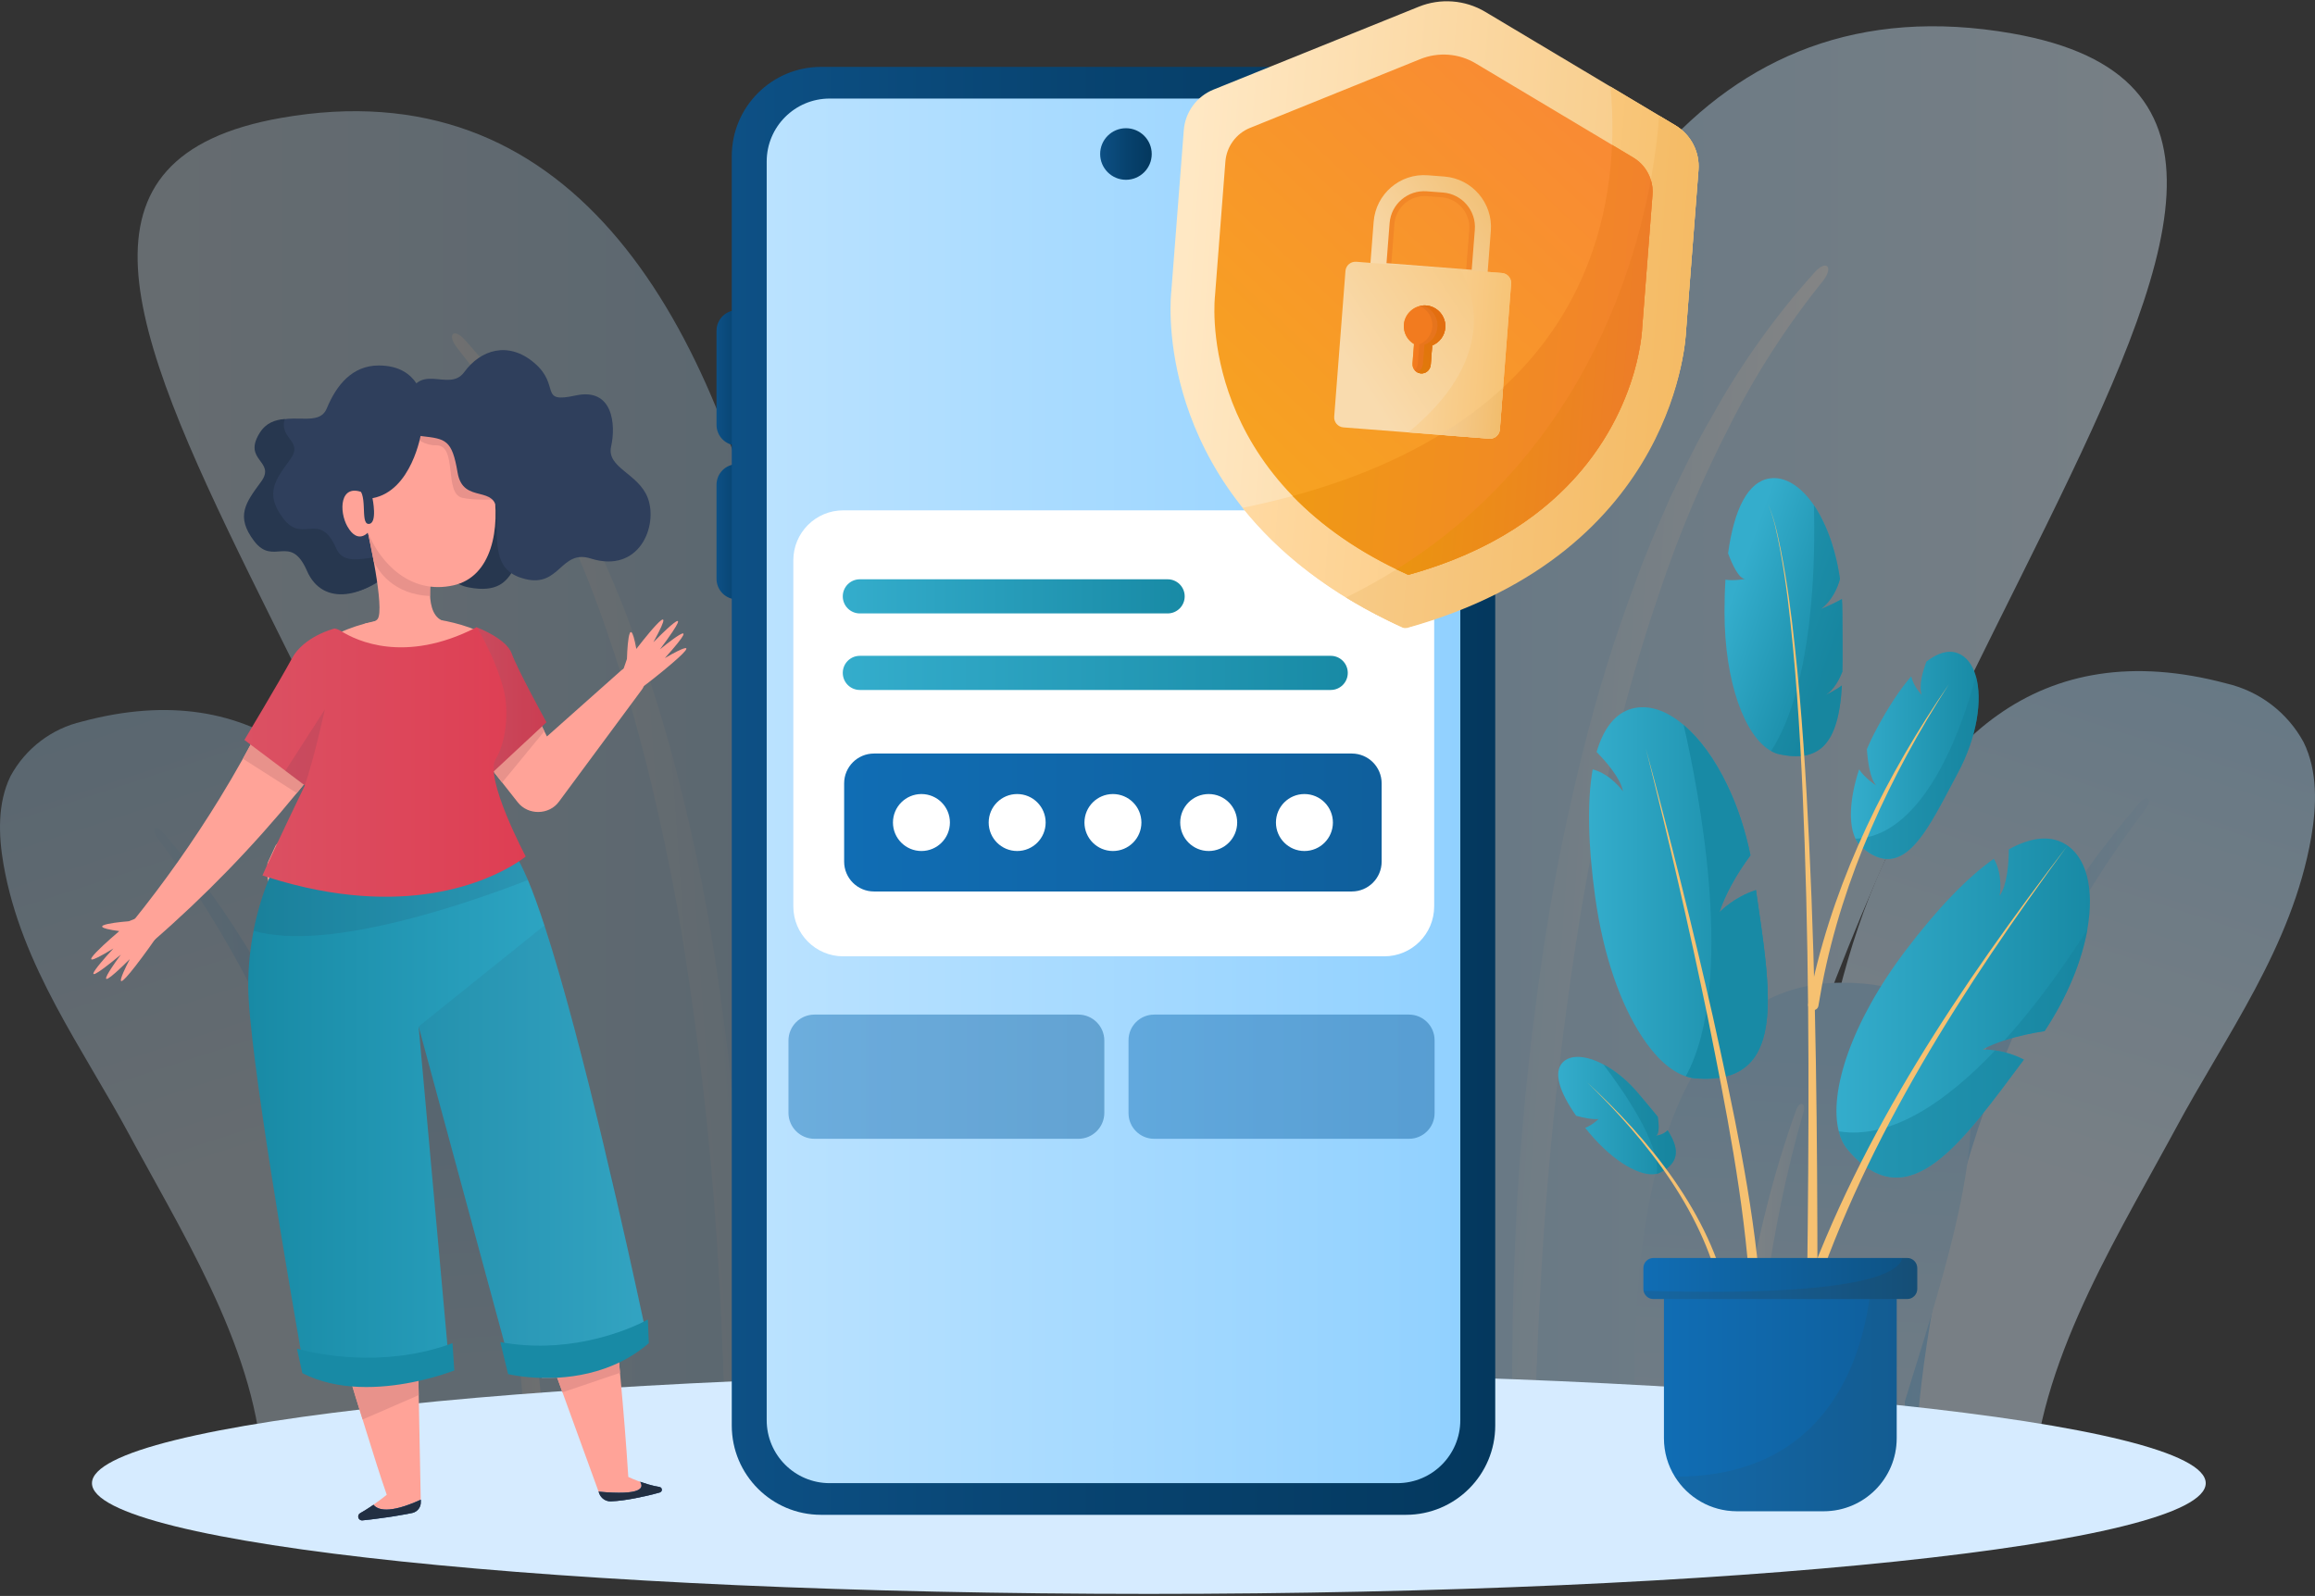 <svg width="480" height="331" viewBox="0 0 480 331" fill="none" xmlns="http://www.w3.org/2000/svg">
<rect x="0" y="0" width="480" height="331" fill="#333333" stroke="none"/>
<g opacity="0.3">
<path d="M97.844 308.028L54.474 307.8C54.584 283.005 39.391 258.494 28.035 237.602C27.674 236.941 27.312 236.257 26.95 235.596C17.167 217.386 4.428 200.45 0.732 179.298C-0.338 173.146 -0.526 166.492 2.194 160.946C5.301 155.227 10.695 151.113 17.034 149.642C89.366 130.268 104.001 233.205 97.844 308.028Z" fill="url(#paint0_linear_4514_12704)"/>
<path d="M79.206 307.933H77.35C77.185 297.44 76.304 286.978 74.716 276.618C72.852 264.15 70.037 251.847 66.293 239.812C58.972 215.923 47.522 193.496 32.463 173.555C31.236 171.872 32.329 170.983 33.627 172.478C50.267 191.679 62.676 214.168 70.045 238.491C73.835 250.77 76.485 263.379 77.956 276.146C79.222 286.695 79.639 297.322 79.206 307.941V307.933Z" fill="url(#paint1_linear_4514_12704)"/>
<path d="M163.57 308.177L207.71 308.405C207.986 248.064 272.265 189.138 224.036 182.491C206.877 180.116 194.578 189.437 185.778 203.974C163.885 240.048 163.57 308.177 163.57 308.177Z" fill="url(#paint2_linear_4514_12704)"/>
<path d="M114.429 308.122L168.603 308.405C177.82 221.547 176.404 3.662 58.288 24.452C-32.328 40.389 112.754 166.657 114.429 308.122Z" fill="url(#paint3_linear_4514_12704)"/>
<path d="M94.769 72.137C101.807 80.868 107.886 90.339 112.903 100.369C118.062 110.43 122.457 120.86 126.051 131.582C129.755 142.343 132.909 153.285 135.48 164.376C138.083 175.475 140.301 186.676 142.054 198.004C145.593 220.658 147.968 243.478 149.171 266.376C149.926 280.189 150.398 294.002 150.453 307.815L154.141 307.831C154.684 293.947 154.723 280.032 154.33 266.117C153.693 242.92 151.57 219.793 147.96 196.871C146.159 185.418 143.792 174.035 140.977 162.81C138.209 151.562 134.765 140.494 130.683 129.655C128.733 124.219 126.389 118.933 124.077 113.647C121.545 108.463 119.107 103.256 116.19 98.331C110.677 88.341 104.048 79.012 96.42 70.525C94.116 67.889 92.59 69.345 94.776 72.137H94.769Z" fill="url(#paint4_linear_4514_12704)"/>
<path d="M84.766 308.209L129.732 308.445C129.732 308.445 142.047 207.466 91.159 207.27C44.84 207.065 75.486 269.664 84.773 308.209H84.766Z" fill="url(#paint5_linear_4514_12704)"/>
<path d="M98.512 232.261C105.094 255.025 107.823 278.844 109.293 302.553C109.38 304.472 109.466 306.423 109.553 308.334L113.461 308.358C113.406 306.305 113.32 304.291 113.202 302.27C111.668 278.286 108.027 254.231 99.872 231.694C99.188 229.94 97.953 230.475 98.512 232.261Z" fill="url(#paint6_linear_4514_12704)"/>
<path d="M180.454 308.264L183.277 308.28C184.354 299.131 185.699 289.983 187.359 280.937C189.796 268.319 193.036 255.875 197.055 243.667C198.132 240.638 199.351 237.689 200.476 234.707C201.057 233.221 201.577 231.702 202.229 230.239L204.274 225.929L206.295 221.594C206.94 220.139 207.671 218.723 208.489 217.362L213.278 209.134C214.277 207.443 213.482 206.743 212.366 208.458L207.168 216.505C206.287 217.85 205.501 219.258 204.809 220.713L202.567 225L200.35 229.311C199.642 230.751 199.084 232.261 198.423 233.748C197.204 236.752 195.891 239.702 194.743 242.731C190.347 254.978 186.895 267.549 184.417 280.331C182.711 289.582 181.39 298.895 180.454 308.272V308.264Z" fill="url(#paint7_linear_4514_12704)"/>
</g>
<g opacity="0.4">
<path d="M374.638 312.299L421.342 312.055C421.224 285.357 437.581 258.966 449.81 236.469C450.203 235.753 450.588 235.022 450.981 234.314C461.511 214.695 475.226 196.462 479.213 173.681C480.361 167.058 480.573 159.892 477.632 153.921C474.29 147.77 468.479 143.341 461.653 141.752C383.768 120.891 368.009 231.734 374.638 312.299Z" fill="url(#paint8_linear_4514_12704)"/>
<path d="M394.715 312.197H396.712C396.885 300.901 397.837 289.637 399.551 278.474C401.556 265.047 404.592 251.8 408.626 238.837C416.506 213.114 428.836 188.965 445.052 167.498C446.381 165.689 445.193 164.73 443.801 166.334C425.88 187.007 412.519 211.227 404.592 237.413C400.511 250.636 397.664 264.205 396.075 277.955C394.715 289.314 394.259 300.759 394.723 312.189L394.715 312.197Z" fill="url(#paint9_linear_4514_12704)"/>
<path d="M303.879 312.456L256.349 312.7C256.05 247.733 186.832 184.277 238.773 177.119C257.253 174.554 270.496 184.6 279.964 200.253C303.54 239.096 303.879 312.456 303.879 312.456Z" fill="url(#paint10_linear_4514_12704)"/>
<path d="M356.787 312.401L298.452 312.7C288.52 219.171 290.046 -15.437 417.229 6.942C514.805 24.106 358.58 160.065 356.779 312.393L356.787 312.401Z" fill="url(#paint11_linear_4514_12704)"/>
<path d="M377.957 58.293C370.384 67.701 363.834 77.887 358.431 88.695C352.871 99.527 348.145 110.76 344.276 122.308C340.281 133.895 336.9 145.678 334.124 157.619C331.324 169.568 328.933 181.627 327.046 193.827C323.24 218.22 320.684 242.794 319.379 267.454C318.561 282.329 318.058 297.204 317.995 312.079L314.023 312.103C313.434 297.149 313.394 282.172 313.819 267.179C314.503 242.204 316.791 217.3 320.676 192.616C322.619 180.281 325.159 168.026 328.194 155.936C331.182 143.83 334.879 131.904 339.274 120.239C341.374 114.386 343.898 108.691 346.391 103.004C349.12 97.427 351.739 91.818 354.884 86.509C360.814 75.748 367.962 65.703 376.172 56.57C378.649 53.73 380.293 55.304 377.949 58.309L377.957 58.293Z" fill="url(#paint12_linear_4514_12704)"/>
<path d="M388.723 312.496L340.305 312.747C340.305 312.747 327.046 204.021 381.842 203.809C431.715 203.589 398.718 270.994 388.723 312.496Z" fill="url(#paint13_linear_4514_12704)"/>
<path d="M373.923 230.711C366.837 255.222 363.896 280.874 362.316 306.407C362.221 308.468 362.127 310.569 362.04 312.637L357.833 312.661C357.888 310.451 357.983 308.28 358.108 306.109C359.76 280.284 363.676 254.381 372.46 230.113C373.199 228.226 374.528 228.8 373.923 230.719V230.711Z" fill="url(#paint14_linear_4514_12704)"/>
<path d="M285.697 312.551L282.662 312.566C281.498 302.71 280.051 292.862 278.266 283.123C275.647 269.538 272.155 256.134 267.822 242.99C266.666 239.726 265.353 236.548 264.142 233.346C263.513 231.741 262.962 230.113 262.247 228.54L260.045 223.899L257.867 219.226C257.175 217.661 256.388 216.135 255.507 214.672L250.349 205.807C249.271 203.982 250.129 203.234 251.332 205.083L256.931 213.751C257.882 215.199 258.732 216.717 259.471 218.282L261.885 222.892L264.268 227.533C265.031 229.083 265.636 230.711 266.344 232.316C267.657 235.549 269.073 238.727 270.307 241.991C275.041 255.183 278.761 268.72 281.427 282.478C283.267 292.437 284.691 302.466 285.697 312.558V312.551Z" fill="url(#paint15_linear_4514_12704)"/>
</g>
<path d="M238.207 330.572C359.233 330.572 457.343 320.292 457.343 307.611C457.343 294.93 359.233 284.65 238.207 284.65C117.181 284.65 19.07 294.93 19.07 307.611C19.07 320.292 117.181 330.572 238.207 330.572Z" fill="#D6EBFF"/>
<path d="M382.03 139.22C381.401 140.879 380.316 142.964 378.601 144.105C378.766 144.034 380.544 143.176 381.904 142.162C381.865 142.917 381.81 143.648 381.739 144.356C381.668 145.159 381.558 145.945 381.448 146.685C381.409 146.905 381.377 147.133 381.33 147.353C381.236 147.896 381.118 148.431 380.992 148.934C380.929 149.21 380.858 149.469 380.78 149.721C380.709 150.004 380.622 150.272 380.528 150.539C380.457 150.767 380.371 150.988 380.284 151.2C380.103 151.672 379.907 152.112 379.687 152.529C379.584 152.718 379.49 152.899 379.38 153.072L379.317 153.166C379.199 153.355 379.089 153.536 378.963 153.701C378.837 153.867 378.711 154.04 378.586 154.189C378.562 154.213 378.546 154.244 378.515 154.276C378.42 154.378 378.326 154.496 378.232 154.598C377.776 155.07 377.272 155.463 376.714 155.786C376.596 155.857 376.486 155.935 376.36 155.983C376.234 156.053 376.101 156.116 375.951 156.179C375.762 156.266 375.558 156.344 375.346 156.407C375.165 156.47 374.992 156.525 374.803 156.573C374.717 156.58 374.646 156.604 374.575 156.628C374.386 156.667 374.19 156.714 373.993 156.73C373.962 156.738 373.938 156.738 373.922 156.738C373.726 156.777 373.521 156.801 373.317 156.808C372.051 156.911 370.604 156.801 368.937 156.431C368.355 156.305 367.773 156.077 367.222 155.762C361.851 152.773 357.565 141.65 357.565 126.87C357.565 124.526 357.628 122.315 357.762 120.231C359.602 120.514 361.859 120.066 361.859 120.066C360.514 120.066 359.122 116.958 358.305 114.756C359.571 105.482 362.48 99.834 366.986 99.212C370.203 98.772 373.45 100.904 376.101 104.782C376.266 105.033 376.439 105.285 376.604 105.545C376.738 105.773 376.887 106.017 377.021 106.253C377.17 106.496 377.304 106.732 377.437 106.984C377.618 107.307 377.791 107.653 377.949 107.999C378.137 108.369 378.318 108.738 378.483 109.132C378.664 109.541 378.837 109.95 379.002 110.374C379.152 110.744 379.285 111.114 379.427 111.491C379.655 112.136 379.875 112.797 380.072 113.489C380.3 114.26 380.52 115.055 380.709 115.873C380.717 115.904 380.732 115.936 380.732 115.967C380.85 116.439 380.953 116.919 381.047 117.399C381.149 117.91 381.244 118.422 381.33 118.933C381.401 119.318 381.456 119.696 381.511 120.089C380.961 122.056 379.82 124.604 377.548 126.319C377.776 126.225 380.001 125.312 381.912 124.243C381.943 124.659 381.967 125.092 381.975 125.517C381.999 126.083 382.006 126.657 382.006 127.232C382.006 131.338 382.101 135.436 382.006 139.212L382.03 139.22Z" fill="url(#paint16_linear_4514_12704)"/>
<path d="M405.897 160.396C399.834 171.683 394.871 183.341 386.024 175.719C385.49 175.263 385.049 174.665 384.719 173.941C383.264 170.92 383.469 165.713 385.474 159.57C386.646 161.355 388.848 162.803 389.036 162.913C387.762 161.615 387.267 157.981 387.086 155.369C387.078 155.361 387.086 155.361 387.086 155.361C387.684 153.961 388.368 152.529 389.154 151.074C391.561 146.59 393.959 142.94 396.279 140.274C396.759 142.413 398.449 144.113 398.449 144.113C397.805 142.17 398.678 139.188 399.432 137.214C401.784 135.381 403.978 134.744 405.912 135.468C407.721 136.144 408.995 137.851 409.687 140.227C411.079 145.096 409.978 152.82 405.904 160.396H405.897Z" fill="url(#paint17_linear_4514_12704)"/>
<path d="M344.283 243.163C344.039 243.289 343.795 243.383 343.512 243.446C340.327 244.186 334.665 241.102 329.53 234.959C329.239 234.613 328.956 234.259 328.681 233.92C330.167 233.346 331.449 232.088 331.449 232.088C330.049 232.213 328.075 231.765 326.801 231.411C323.278 226.385 322.107 222.436 323.947 220.414C325.559 218.636 328.862 218.857 332.44 220.752C334.862 222.019 337.41 224.056 339.659 226.739C341.059 228.414 342.482 230.05 343.725 231.623C343.968 233.236 344.094 235.21 343.331 235.533C343.331 235.533 344.731 235.478 345.769 234.424C348.026 237.948 348.498 240.984 344.283 243.163Z" fill="url(#paint18_linear_4514_12704)"/>
<path d="M432.808 192.733C431.683 199.191 428.719 206.617 423.937 213.854H423.929C421.57 214.224 418.582 214.806 415.602 215.773C414.052 216.284 412.519 216.898 411.064 217.653C411.064 217.653 412.086 217.614 413.675 217.85C415.263 218.078 417.418 218.605 419.651 219.753C406.928 236.744 395.714 253.271 383.163 238.483C382.282 237.444 381.645 236.154 381.26 234.628C379.168 226.518 383.831 212.013 395.116 197.13C401.659 188.493 407.871 182.004 413.4 178.11C415.397 181.437 414.619 185.779 414.619 185.779C416.176 183.53 416.498 179.046 416.522 176.143C420.996 173.697 424.889 173.194 427.995 174.94C432.674 177.575 434.286 184.34 432.8 192.725L432.808 192.733Z" fill="url(#paint19_linear_4514_12704)"/>
<path d="M351.51 223.647C350.85 223.592 350.197 223.45 349.529 223.222C346.407 222.184 343.245 219.305 340.406 214.931C336.042 208.284 332.424 198.208 330.742 185.96C329.255 175.223 329.067 166.224 330.23 159.569C333.982 160.513 336.514 164.124 336.514 164.124C336.034 161.441 333.085 158.043 331.048 155.959C332.48 151.066 334.886 147.951 338.307 146.991C341.743 146.032 345.518 147.314 349.088 150.35C352.415 153.158 355.576 157.477 358.147 162.873C360.184 167.113 361.843 172.021 362.944 177.394H362.937C361.663 179.132 360.168 181.335 358.863 183.789C357.951 185.504 357.125 187.329 356.52 189.193C356.52 189.193 357.282 188.367 358.682 187.36C359.964 186.432 361.804 185.347 364.085 184.599C367.104 205.618 370.856 225.228 351.518 223.647H351.51Z" fill="url(#paint20_linear_4514_12704)"/>
<path opacity="0.56" d="M382.03 139.22C381.401 140.879 380.316 142.964 378.602 144.104C378.767 144.034 380.544 143.176 381.905 142.161C381.865 142.917 381.81 143.648 381.739 144.356C381.669 145.158 381.559 145.945 381.449 146.685C381.409 146.905 381.378 147.133 381.331 147.353C381.236 147.896 381.118 148.431 380.992 148.934C380.93 149.21 380.859 149.469 380.78 149.721C380.709 150.004 380.623 150.272 380.528 150.539C380.458 150.767 380.371 150.987 380.285 151.2C380.104 151.672 379.907 152.112 379.687 152.529C379.585 152.718 379.49 152.899 379.38 153.072L379.317 153.166C379.199 153.355 379.089 153.536 378.964 153.701C378.838 153.866 378.712 154.039 378.586 154.189C378.562 154.212 378.547 154.244 378.515 154.275C378.421 154.378 378.327 154.496 378.232 154.598C377.776 155.07 377.273 155.463 376.714 155.786C376.596 155.857 376.486 155.935 376.361 155.982C376.235 156.053 376.101 156.116 375.952 156.179C375.763 156.266 375.558 156.344 375.346 156.407C375.165 156.47 374.992 156.525 374.803 156.572C374.717 156.58 374.646 156.604 374.575 156.627C374.387 156.667 374.19 156.714 373.993 156.73C373.962 156.738 373.938 156.738 373.923 156.738C373.726 156.777 373.522 156.8 373.317 156.808C372.051 156.911 370.604 156.8 368.937 156.431C368.355 156.305 367.773 156.077 367.223 155.762C376.4 141.666 376.376 113.977 376.101 104.789C376.266 105.041 376.439 105.293 376.604 105.552C376.738 105.78 376.887 106.024 377.021 106.26C377.171 106.504 377.304 106.74 377.438 106.992C377.619 107.314 377.792 107.66 377.949 108.007C378.138 108.376 378.319 108.746 378.484 109.139C378.665 109.548 378.838 109.957 379.003 110.382C379.152 110.752 379.286 111.122 379.427 111.499C379.656 112.144 379.876 112.805 380.072 113.497C380.3 114.268 380.521 115.063 380.709 115.881C380.717 115.912 380.733 115.944 380.733 115.975C380.851 116.447 380.953 116.927 381.047 117.407C381.15 117.918 381.244 118.429 381.331 118.941C381.401 119.326 381.456 119.704 381.511 120.097C380.961 122.063 379.821 124.612 377.548 126.327C377.776 126.232 380.002 125.32 381.912 124.25C381.944 124.667 381.968 125.1 381.975 125.525C381.999 126.091 382.007 126.665 382.007 127.239C382.007 131.346 382.101 135.444 382.007 139.22H382.03Z" fill="#17829C"/>
<path d="M357.919 223.238C356.142 223.694 354.019 223.852 351.518 223.647C350.858 223.592 350.205 223.45 349.536 223.222C360.098 203.848 352.179 163.738 349.096 150.35C352.422 153.158 355.584 157.477 358.155 162.873C360.192 167.113 361.851 172.021 362.952 177.394H362.944C361.67 179.132 360.176 181.335 358.871 183.789C357.959 185.504 357.133 187.329 356.527 189.193C356.527 189.193 357.29 188.367 358.69 187.36C359.303 186.912 360.05 186.432 360.908 185.968C361.836 185.465 362.905 184.985 364.093 184.599C366.727 202.888 369.904 220.115 357.927 223.238H357.919Z" fill="#188AA5"/>
<path d="M366.499 104.396C367.938 107.456 368.559 110.846 369.259 114.134C370.572 120.773 371.445 127.499 372.161 134.225C373.608 147.455 374.473 161.394 375.11 174.72C376.565 205.099 376.816 235.651 376.84 266.054C376.84 266.644 376.36 267.124 375.77 267.131C375.173 267.131 374.685 266.636 374.693 266.038C375.071 235.667 375.228 205.13 374.174 174.759C373.702 161.434 373.026 147.511 371.76 134.264C371.131 127.53 370.352 120.805 369.125 114.158C368.473 110.854 367.891 107.472 366.499 104.388V104.396Z" fill="#F6C171"/>
<path opacity="0.6" d="M344.283 243.163C344.04 243.289 343.796 243.383 343.513 243.446C344.433 237.342 336.27 225.771 332.448 220.752C334.87 222.019 337.418 224.056 339.667 226.739C341.067 228.414 342.49 230.05 343.733 231.623C343.977 233.236 344.102 235.21 343.34 235.533C343.34 235.533 344.739 235.478 345.777 234.424C348.034 237.948 348.506 240.984 344.291 243.163H344.283Z" fill="#17829C"/>
<path d="M341.271 155.306C346.288 173.752 350.952 192.293 355.175 210.943C359.28 229.657 363.408 248.371 364.997 267.525C365.075 268.901 362.991 269.106 362.858 267.682C361.639 248.685 357.856 229.838 354.121 211.171C350.26 192.458 345.942 173.839 341.271 155.306Z" fill="#F6C171"/>
<path opacity="0.5" d="M405.897 160.395C399.834 171.683 394.872 183.341 386.025 175.719C385.49 175.263 385.05 174.665 384.719 173.941C399.826 173.422 407.603 148.187 409.679 140.227C411.071 145.096 409.97 152.82 405.897 160.395Z" fill="#17829C"/>
<path opacity="0.53" d="M432.808 192.733C431.683 199.191 428.719 206.617 423.937 213.854H423.929C421.57 214.223 418.582 214.805 415.602 215.773C423.418 207.136 429.654 197.752 432.808 192.725V192.733Z" fill="#17829C"/>
<path opacity="0.53" d="M413.675 217.858C415.263 218.086 417.418 218.613 419.651 219.761C406.927 236.752 395.713 253.279 383.163 238.491C382.282 237.452 381.645 236.162 381.26 234.636C392.387 236.469 404.057 227.989 413.675 217.858Z" fill="#17829C"/>
<path d="M328.909 224.324C341.979 236.312 354.64 251.808 358.36 269.539C358.509 270.357 357.274 270.6 357.125 269.751C353.838 252.154 341.57 236.485 328.909 224.316V224.324Z" fill="#F6C171"/>
<path d="M404.088 141.918C391.844 160.875 382.14 181.901 377.823 204.123L377.044 208.56C376.974 209.165 376.399 209.598 375.794 209.488C375.204 209.386 374.811 208.804 374.929 208.214L375.857 203.722C380.858 181.484 391.215 160.608 404.096 141.91L404.088 141.918Z" fill="#F6C171"/>
<path d="M428.592 175.498C407.234 204.587 387.181 235.572 375.7 270.002C375.267 271.308 373.246 270.718 373.663 269.35C385.868 234.959 406.566 204.304 428.592 175.498Z" fill="#F6C171"/>
<path d="M393.267 267.997V298.289C393.267 306.651 386.488 313.432 378.129 313.432H360.144C354.71 313.432 349.937 310.56 347.271 306.25C345.832 303.937 345.006 301.215 345.006 298.289V267.997H393.267Z" fill="url(#paint21_linear_4514_12704)"/>
<path opacity="0.07" d="M393.267 267.996V298.289C393.267 306.65 386.489 313.431 378.129 313.431H360.144C354.71 313.431 349.937 310.56 347.271 306.249C378.562 306.367 386.087 282.147 387.81 267.996H393.267Z" fill="#513003"/>
<path d="M397.529 262.994V267.328C397.529 268.477 396.586 269.42 395.438 269.42H342.836C341.798 269.42 340.956 268.681 340.775 267.698C340.752 267.58 340.744 267.454 340.744 267.328V262.994C340.744 261.837 341.672 260.901 342.836 260.901H395.438C396.586 260.901 397.529 261.83 397.529 262.994Z" fill="url(#paint22_linear_4514_12704)"/>
<path opacity="0.1" d="M397.53 262.994V267.328C397.53 268.477 396.586 269.42 395.438 269.42H342.836C341.798 269.42 340.956 268.681 340.776 267.698C389.099 269.161 394.125 263.112 394.376 260.901H395.43C396.578 260.901 397.522 261.83 397.522 262.994H397.53Z" fill="#513003"/>
<path d="M309.336 64.334H308.801C306.482 64.334 304.602 66.214 304.602 68.534V101.855C304.602 104.175 306.482 106.056 308.801 106.056H309.336C311.655 106.056 313.535 104.175 313.535 101.855V68.534C313.535 66.214 311.655 64.334 309.336 64.334Z" fill="url(#paint23_linear_4514_12704)"/>
<path d="M153.237 64.334H152.828C150.474 64.334 148.565 66.243 148.565 68.597V88.113C148.565 90.468 150.474 92.377 152.828 92.377H153.237C155.591 92.377 157.499 90.468 157.499 88.113V68.597C157.499 66.243 155.591 64.334 153.237 64.334Z" fill="url(#paint24_linear_4514_12704)"/>
<path d="M153.237 96.27H152.828C150.474 96.27 148.565 98.179 148.565 100.533V120.049C148.565 122.404 150.474 124.313 152.828 124.313H153.237C155.591 124.313 157.499 122.404 157.499 120.049V100.533C157.499 98.179 155.591 96.27 153.237 96.27Z" fill="url(#paint25_linear_4514_12704)"/>
<path d="M291.508 13.872H170.246C160.018 13.872 151.727 22.166 151.727 32.397V295.647C151.727 305.878 160.018 314.171 170.246 314.171H291.508C301.736 314.171 310.028 305.878 310.028 295.647V32.397C310.028 22.166 301.736 13.872 291.508 13.872Z" fill="url(#paint26_linear_4514_12704)"/>
<path d="M289.723 20.44H172.031C164.817 20.44 158.969 26.29 158.969 33.506V294.537C158.969 301.753 164.817 307.603 172.031 307.603H289.723C296.937 307.603 302.785 301.753 302.785 294.537V33.506C302.785 26.29 296.937 20.44 289.723 20.44Z" fill="url(#paint27_linear_4514_12704)"/>
<path d="M87.722 83.273C87.722 83.273 87.155 75.8 78.528 75.8C73.071 75.8 69.768 79.82 67.755 84.705C65.828 89.385 58.13 83.989 54.544 89.731C50.95 95.482 57.988 95.482 54.834 99.792C51.673 104.103 49.511 106.872 53.395 112.009C57.414 117.326 60.866 110.286 64.311 118.183C67.755 126.089 77.522 123.643 84.277 115.454C91.024 107.265 87.722 83.273 87.722 83.273Z" fill="#2F3F5C"/>
<path d="M69.721 113.755C66.253 105.81 62.785 112.889 58.743 107.54C54.834 102.38 57.013 99.596 60.19 95.261C63.005 91.423 57.775 90.982 59.057 86.907C57.083 87.057 55.172 87.655 53.836 89.802C50.226 95.584 57.304 95.584 54.127 99.918C50.95 104.252 48.779 107.037 52.68 112.197C56.722 117.546 60.19 110.467 63.658 118.411C66.913 125.884 75.792 124.154 82.484 117.074C80.785 112.653 72.056 119.104 69.721 113.755Z" fill="#27374F"/>
<path d="M113.083 111.67C105.053 112.732 108.993 124.099 97.174 121.825C85.354 119.552 103.685 99.548 103.685 99.548C103.685 99.548 121.104 110.608 113.075 111.67H113.083Z" fill="#27374F"/>
<path d="M86.362 132.201C89.641 131.642 91.858 129.92 92.857 129.031C92.708 129.007 92.566 128.983 92.425 128.952C87.431 127.921 89.641 118.333 89.641 118.333L76.241 110.23C76.241 110.23 79.882 126.364 78.285 128.401C77.861 128.944 76.893 129.156 75.667 129.29C76.39 129.864 80.676 133.176 86.369 132.209L86.362 132.201Z" fill="#FFA398"/>
<path d="M76.24 110.23C76.657 112.307 77.074 114.376 77.498 116.453C78.01 117.491 78.82 118.789 80.101 120.016C83.522 123.273 87.792 123.564 89.161 123.603C89.161 122.974 89.168 122.329 89.2 121.66C89.287 119.662 89.499 117.813 89.79 116.13C85.276 114.164 80.762 112.197 76.248 110.23H76.24Z" fill="#E8928B"/>
<path d="M129.991 136.677C129.991 136.677 130.274 125.648 131.941 134.584C131.941 134.584 141.692 121.849 135.48 133.192C135.48 133.192 146.017 122.368 136.84 134.671C136.84 134.671 147.134 126.16 137.847 136.488C137.847 136.488 148.062 130.431 137.619 139.029C126.578 148.122 126.979 145.432 126.979 145.432L129.991 136.677Z" fill="#FFA398"/>
<path d="M90.725 145.306L99.187 156.035L104.126 162.297L106.571 165.404L107.342 166.379C109.481 169.132 113.877 169.077 115.921 166.23L133.096 143.017C135.149 140.177 131.429 136.763 128.779 139.068L113.405 152.739L112.862 151.646L110.873 147.634L105.171 136.15C102.828 131.312 96.34 129.833 92.149 133.223C88.421 136.165 87.784 141.569 90.725 145.298V145.306Z" fill="#FFA398"/>
<path d="M93.832 228.066C97.166 236.53 100.312 244.498 102.561 250.186C105.156 257.281 109.017 267.885 112.91 278.567C112.973 278.732 113.028 278.889 113.091 279.062C113.397 279.904 113.712 280.762 114.019 281.595C114.215 282.138 114.42 282.689 114.608 283.231C114.915 284.065 115.214 284.891 115.513 285.717C115.882 286.74 116.26 287.762 116.629 288.769C117.07 290.004 117.518 291.216 117.951 292.411C120.223 298.673 122.307 304.399 123.904 308.797L124.242 309.741C124.603 310.716 125.555 311.408 126.648 311.377C128.276 311.314 129.919 311.07 131.539 310.763C133.207 310.441 134.858 310.087 136.517 309.615C136.824 309.56 137.17 309.418 137.217 309.064C137.272 308.742 137.052 308.443 136.73 308.395C135.959 308.27 135.188 308.089 134.433 307.868C133.01 307.436 131.61 306.948 130.273 306.311C129.833 299.373 129.267 292.388 128.614 285.403C128.59 285.167 128.567 284.938 128.551 284.702C128.48 283.924 128.402 283.145 128.331 282.366C128.252 281.548 128.174 280.722 128.087 279.904C128.064 279.66 128.04 279.409 128.016 279.165C127.993 278.96 127.977 278.756 127.953 278.551C127.883 277.796 127.804 277.049 127.718 276.294C127.167 270.921 126.577 265.564 125.972 260.247C124.973 250.319 123.243 238.898 121.458 228.05H93.816L93.832 228.066Z" fill="#FFA398"/>
<path d="M79.732 192.149C81.305 196.176 83.326 201.344 85.559 207.008C85.409 200.031 85.016 193.077 84.002 186.186C83.593 183.394 82.468 180.814 80.817 178.658C78.489 182.607 77.939 187.555 79.74 192.157L79.732 192.149Z" fill="#E8928B"/>
<path d="M72.049 109.208C74.18 112.96 76.287 110.435 76.287 110.435C78.819 116.728 85.103 123.414 94.044 121.393C101.994 119.599 103.795 109.68 102.254 100.917C101.428 96.205 99.643 91.831 97.331 89.236C95.475 87.151 93.061 86.223 90.741 85.9C86.691 85.334 82.94 86.577 82.94 86.577C73.731 88.646 75.304 102.183 75.304 102.183C70.429 100.154 70.248 106.053 72.041 109.208H72.049Z" fill="#FFA398"/>
<path d="M26.721 191.064C26.721 191.064 15.72 191.89 24.732 193.109C24.732 193.109 12.488 203.476 23.513 196.711C23.513 196.711 13.219 207.771 25.054 197.994C25.054 197.994 17.056 208.692 26.918 198.914C26.918 198.914 21.366 209.415 29.442 198.568C37.982 187.099 35.316 187.626 35.316 187.626L26.721 191.064Z" fill="#FFA398"/>
<path d="M27.547 194.941C28.609 196.176 30.465 196.302 31.684 195.24C42.41 185.935 52.413 175.63 61.535 164.484C62.675 163.115 63.776 161.723 64.877 160.322C68.337 155.91 71.656 151.371 74.841 146.706L74.904 146.62C75.171 146.218 75.407 145.786 75.619 145.337C77.554 141.003 75.619 135.922 71.294 133.987C66.969 132.044 61.889 133.987 59.947 138.305C57.697 143.324 55.267 148.287 52.657 153.164C51.91 154.572 51.147 155.965 50.368 157.349C48.811 160.142 47.191 162.903 45.516 165.632C40.09 174.466 34.074 183.009 27.484 191.174C26.604 192.259 26.596 193.848 27.547 194.941Z" fill="#FFA398"/>
<path d="M55.527 182.277C55.55 182.45 55.59 182.631 55.629 182.804C55.904 184.149 56.541 185.51 57.375 186.902C57.571 187.248 57.807 187.594 58.027 187.948L58.743 189.002L60.198 191.126L61.653 193.274L62.392 194.351C62.683 194.713 62.958 195.075 63.296 195.453C63.957 196.192 64.728 196.947 65.703 197.718L66.434 198.3C66.694 198.497 66.984 198.693 67.26 198.89C67.818 199.291 68.479 199.692 69.21 200.117L74.927 203.39C80.974 206.835 88.713 206.733 94.799 202.501C96.718 201.171 97.984 199.755 99.085 198.324C99.628 197.608 100.06 196.868 100.501 196.137C100.957 195.413 101.366 194.674 101.837 193.942C103.67 191.008 105.785 188.027 106.493 184.951C106.862 183.417 106.965 181.876 106.862 180.326C106.839 180.003 106.792 179.697 106.713 179.374C106.469 178.139 105.927 176.888 105.148 175.653C104.912 175.268 104.637 174.875 104.377 174.489L103.505 173.333L101.767 171.02C100.65 169.486 99.793 167.976 99.423 166.466C99.227 165.711 99.14 164.955 99.14 164.192C99.117 163.437 99.14 162.674 99.187 161.919C99.297 160.409 99.573 158.883 99.942 157.349C100.32 155.815 100.862 154.273 101.421 152.716C101.963 151.166 102.537 149.601 103.048 148.035C103.56 146.438 103.961 144.842 104.197 143.245C104.432 141.711 104.519 140.193 104.432 138.682C104.417 137.133 104.008 135.622 102.938 134.175C102.411 133.459 101.727 132.759 100.839 132.075C100.39 131.737 99.911 131.406 99.337 131.084L98.928 130.863L98.432 130.604C98.385 130.58 98.33 130.565 98.283 130.541C97.992 130.415 97.709 130.281 97.355 130.155C88.838 127.158 79.15 127.316 70.476 131.17C70.075 131.351 69.674 131.54 69.281 131.729C68.156 132.271 67.047 132.885 65.97 133.569L65.891 133.624C65.561 133.837 65.309 134.033 65.018 134.238L64.287 134.836C63.831 135.237 63.438 135.622 63.076 136C62.376 136.755 61.834 137.495 61.448 138.226C60.623 139.674 60.379 141.058 60.434 142.411C60.457 145.133 61.047 147.807 61.975 150.474C62.431 151.803 62.95 153.14 63.406 154.486C63.878 155.831 64.311 157.184 64.578 158.537C64.641 158.851 64.688 159.166 64.735 159.473C64.798 159.842 64.845 160.212 64.885 160.582C64.963 161.258 64.971 161.951 64.971 162.635C64.956 163.319 64.924 164.004 64.83 164.696C64.759 165.38 64.617 166.065 64.342 166.757C63.8 168.125 62.769 169.494 61.456 170.847L59.451 172.861L58.452 173.86C58.153 174.19 57.839 174.521 57.563 174.851C57.422 175.016 57.288 175.174 57.162 175.347L57.147 175.362C56.47 176.833 55.912 178.029 55.48 178.981C55.338 180.082 55.33 181.183 55.511 182.292L55.527 182.277Z" fill="#FFA398"/>
<path d="M79.732 192.149C81.305 196.176 83.326 201.344 85.559 207.008C85.409 200.031 85.016 193.077 84.002 186.186C83.593 183.394 82.468 180.814 80.817 178.658C78.489 182.607 77.939 187.555 79.74 192.157L79.732 192.149Z" fill="#FFA398"/>
<path d="M57.375 228.066L59.128 235.665C60.363 240.762 61.661 245.859 62.942 250.941C64.216 256.03 65.6 261.104 66.969 266.17L69.061 273.768L70.437 278.567L71.239 281.344C71.561 282.492 71.899 283.64 72.238 284.789C73.189 287.998 74.188 291.2 75.187 294.401C75.399 295.078 75.603 295.754 75.816 296.431L78.175 303.951C78.812 305.98 79.504 307.994 80.188 310.008C79.716 310.385 79.252 310.779 78.749 311.125C78.081 311.597 77.436 312.108 76.751 312.541C76.075 312.997 75.383 313.43 74.683 313.815C74.408 313.965 74.235 314.271 74.274 314.602C74.322 315.042 74.715 315.357 75.155 315.318L75.43 315.286C76.295 315.2 77.153 315.105 77.994 314.987L80.534 314.641C81.383 314.539 82.201 314.366 83.035 314.232C83.876 314.098 84.702 313.949 85.52 313.768C86.519 313.54 87.266 312.635 87.25 311.565L87.226 310.448L86.817 289.351L86.715 283.994L86.621 279.228L86.605 278.559L86.322 263.653C86.228 258.461 86.196 253.269 86.062 248.093C85.929 241.407 85.826 234.729 85.748 228.058H57.367L57.375 228.066Z" fill="#FFA398"/>
<path d="M72.237 284.789C73.189 287.998 74.188 291.2 75.186 294.401L86.817 289.351L86.715 283.994L72.23 284.789H72.237Z" fill="#E8928B"/>
<path d="M99.179 156.027L104.118 162.297L107.429 158.277L108.097 157.459L112.87 151.646L110.881 147.642L99.179 156.027Z" fill="#E8928B"/>
<path d="M112.076 283.994L112.359 285.78C113.342 285.796 114.412 285.78 115.521 285.717C115.89 286.74 116.268 287.762 116.637 288.769L128.567 284.718C128.496 283.939 128.417 283.16 128.347 282.382C129.023 282.044 129.699 281.666 130.36 281.249L130.045 278.567L128.024 279.18L114.616 283.231L112.084 283.994H112.076Z" fill="#E8928B"/>
<path d="M98.833 130.101C98.833 130.101 104.999 132.413 106.1 135.544C107.193 138.675 113.303 149.797 113.303 149.797L101.153 161.117L95.601 146.187L98.833 130.101Z" fill="url(#paint28_linear_4514_12704)"/>
<path d="M50.36 157.357L61.535 164.484C62.675 163.115 63.776 161.723 64.877 160.323L52.649 153.164C51.901 154.572 51.139 155.965 50.36 157.349V157.357Z" fill="#E8928B"/>
<path opacity="0.1" d="M98.833 130.101C98.833 130.101 104.999 132.413 106.1 135.544C107.193 138.675 113.303 149.797 113.303 149.797L101.153 161.117L95.601 146.187L98.833 130.101Z" fill="#27374F"/>
<path d="M51.469 204.444V204.609C51.493 217.557 60.403 268.852 62.337 279.912C62.408 280.305 62.478 280.659 62.526 280.95C62.644 281.65 62.715 282.02 62.715 282.02C62.715 282.02 71.601 286.551 82.272 285.874C85.779 285.654 89.483 284.867 93.132 283.176L92.763 278.952L86.802 212.908L104.574 278.488L105.801 283.003C105.801 283.003 108.302 283.271 112.013 283.223C115.348 283.184 119.657 282.885 123.99 281.91C127.568 281.107 131.162 279.841 134.245 277.898C134.245 277.898 134.229 277.819 134.19 277.654C134.095 277.166 133.844 275.947 133.451 274.138C130.635 260.986 120.9 216.432 112.886 191.944C111.707 188.302 110.551 185.116 109.466 182.528C108.766 180.892 108.113 179.508 107.492 178.391C105.549 174.961 102.357 172.829 98.503 171.602C83.64 166.851 59.042 175.732 59.042 175.732C59.042 175.732 58.554 176.456 57.823 177.832C56.376 180.57 53.962 185.872 52.57 193.061C51.917 196.459 51.469 200.282 51.469 204.459V204.444Z" fill="url(#paint29_linear_4514_12704)"/>
<path opacity="0.08" d="M86.802 212.899L104.574 278.48L105.801 282.995C105.801 282.995 108.302 283.262 112.014 283.215C115.348 283.176 119.657 282.877 123.99 281.901L134.19 277.646C134.096 277.158 133.844 275.939 133.451 274.13C130.635 260.977 120.9 216.423 112.886 191.936L86.794 212.907L86.802 212.899Z" fill="#27374F"/>
<path d="M61.567 279.699L61.803 280.769L62.691 284.789C70.06 288.58 79.017 287.967 85.497 286.677C90.624 285.662 94.194 284.23 94.194 284.23L93.817 278.574C93.463 278.708 93.101 278.834 92.755 278.952C79.009 283.672 65.656 280.777 62.346 279.92C61.842 279.786 61.567 279.707 61.567 279.707V279.699Z" fill="#188AA5"/>
<path d="M103.733 278.331L105.353 284.985C105.353 284.985 108.247 285.701 112.509 285.788C113.508 285.803 114.593 285.788 115.725 285.725C119.673 285.489 124.305 284.624 128.779 282.39C129.471 282.051 130.156 281.674 130.832 281.257C132.09 280.494 133.333 279.597 134.528 278.574L134.331 273.666C134.331 273.666 132.035 274.988 128.158 276.317C124.438 277.599 119.264 278.897 113.264 279.07C110.268 279.157 107.067 278.96 103.733 278.346V278.331Z" fill="#188AA5"/>
<path opacity="0.12" d="M52.569 193.038C68.234 197.648 98.746 186.698 109.465 182.513C108.773 180.877 108.112 179.485 107.491 178.375C105.549 174.938 102.356 172.806 98.503 171.587L57.823 177.817C56.368 180.554 53.969 185.856 52.569 193.038Z" fill="#27374F"/>
<path d="M124.116 309.371L124.25 309.74C124.611 310.716 125.563 311.408 126.656 311.377C128.284 311.314 129.927 311.07 131.547 310.763C133.214 310.44 134.866 310.087 136.525 309.615C136.832 309.559 137.178 309.418 137.225 309.064C137.28 308.741 137.06 308.442 136.737 308.395C135.967 308.269 135.196 308.088 134.441 307.868C133.867 307.695 133.293 307.506 132.735 307.318C133.537 308.56 133.112 310.204 124.108 309.363L124.116 309.371Z" fill="url(#paint30_linear_4514_12704)"/>
<path d="M55.699 178.69C54.795 180.68 54.418 181.569 54.418 181.569C54.858 181.719 55.298 181.852 55.739 181.994C83.947 190.883 101.224 182.655 106.917 179.083C108.301 178.226 109.001 177.628 109.001 177.628C109.001 177.628 100.39 161.408 102.773 157.459C104.983 153.794 105.573 147.414 104.409 142.954C102.938 137.283 100.068 132.146 99.148 130.581C98.951 130.258 98.849 130.085 98.849 130.085C98.739 130.148 98.621 130.203 98.511 130.25C83.907 137.636 73.952 132.933 70.712 130.879C69.957 130.407 69.359 130.352 69.359 130.352C69.359 130.352 63.013 131.934 60.536 136.543C58.074 141.121 50.674 153.463 50.674 153.463L59.183 159.858L63.217 162.895C63.068 163.202 62.919 163.508 62.769 163.807C60.449 168.598 58.696 172.303 57.414 175.048L57.398 175.064C56.722 176.535 56.163 177.73 55.731 178.682L55.699 178.69Z" fill="url(#paint31_linear_4514_12704)"/>
<path d="M124.116 309.371L124.25 309.74C124.611 310.716 125.563 311.408 126.656 311.377C128.284 311.314 129.927 311.07 131.547 310.763C133.214 310.44 134.866 310.087 136.525 309.615C136.832 309.559 137.178 309.418 137.225 309.064C137.28 308.741 137.06 308.442 136.737 308.395C135.967 308.269 135.196 308.088 134.441 307.868C133.867 307.695 133.293 307.506 132.735 307.318C133.537 308.56 133.112 310.204 124.108 309.363L124.116 309.371Z" fill="#222F42"/>
<path d="M74.274 314.609C74.321 315.05 74.714 315.365 75.154 315.325L75.43 315.294C76.295 315.207 77.152 315.113 77.993 314.995L80.533 314.649C81.383 314.546 82.201 314.373 83.034 314.24C83.876 314.106 84.701 313.956 85.519 313.776C86.518 313.547 87.265 312.643 87.249 311.573V311.03C80.525 314.106 78.229 313.083 77.443 312.084C77.215 312.242 76.987 312.407 76.759 312.548C76.082 313.005 75.39 313.437 74.691 313.823C74.415 313.972 74.242 314.279 74.282 314.609H74.274Z" fill="url(#paint32_linear_4514_12704)"/>
<path d="M74.274 314.609C74.321 315.05 74.714 315.365 75.154 315.325L75.43 315.294C76.295 315.207 77.152 315.113 77.993 314.995L80.533 314.649C81.383 314.546 82.201 314.373 83.034 314.24C83.876 314.106 84.701 313.956 85.519 313.776C86.518 313.547 87.265 312.643 87.249 311.573V311.03C80.525 314.106 78.229 313.083 77.443 312.084C77.215 312.242 76.987 312.407 76.759 312.548C76.082 313.005 75.39 313.437 74.691 313.823C74.415 313.972 74.242 314.279 74.282 314.609H74.274Z" fill="#222F42"/>
<path opacity="0.1" d="M63.186 162.918C63.036 163.225 62.887 163.532 62.737 163.831C62.91 163.571 63.06 163.272 63.186 162.918Z" fill="#27374F"/>
<path opacity="0.1" d="M59.152 159.882L63.186 162.918C65.042 157.64 67.362 147.131 67.362 147.131L59.152 159.882Z" fill="#27374F"/>
<path d="M104.786 103.513C101.939 103.67 98.07 103.757 95.829 103.238C91.968 102.333 94.956 92.264 90.427 92.359C85.881 92.453 83.074 87.057 83.074 87.057V84.453H84.065C84.206 86.412 85.126 88.669 88.524 89.047C94.689 89.724 96.395 89.865 97.842 97.975C98.692 102.718 102.112 102.75 104.786 103.521V103.513Z" fill="#E8928B"/>
<path d="M84.152 84.028C84.152 84.028 82.563 89.881 87.47 90.455C92.377 91.029 93.73 91.147 94.878 98.007C96.034 104.866 103.159 100.091 103.033 106.675C102.884 114.132 102.884 118.608 108.915 120.095C116.111 121.873 116.26 113.873 122.473 115.831C132.586 119.025 136.494 109.035 134.308 103.261C132.389 98.18 125.705 97.023 126.711 92.595C127.718 88.166 127.144 80.316 119.351 82.023C111.558 83.737 116.323 80.025 110.834 75.313C105.353 70.601 99.581 72.599 96.262 77.169C92.944 81.74 86.306 74.031 84.144 84.028H84.152Z" fill="#2F3F5C"/>
<path d="M87.32 89.842C87.32 89.842 85.402 101.838 77.231 103.324C77.231 103.324 78.356 108.658 76.429 108.658C74.51 108.658 76.586 101.696 73.708 101.106C70.822 100.516 69.548 84.815 76.272 83.926C82.995 83.037 88.28 83.478 87.32 89.85V89.842Z" fill="#2F3F5C"/>
<path d="M287.01 105.843H174.847C169.127 105.843 164.49 110.481 164.49 116.203V187.982C164.49 193.703 169.127 198.342 174.847 198.342H287.01C292.73 198.342 297.367 193.703 297.367 187.982V116.203C297.367 110.481 292.73 105.843 287.01 105.843Z" fill="white"/>
<path d="M242.1 127.224H178.284C176.326 127.224 174.745 125.642 174.745 123.684C174.745 121.725 176.326 120.144 178.284 120.144H242.1C244.058 120.144 245.638 121.725 245.638 123.684C245.638 125.642 244.058 127.224 242.1 127.224Z" fill="url(#paint33_linear_4514_12704)"/>
<path d="M275.915 143.098H178.284C176.326 143.098 174.745 141.517 174.745 139.558C174.745 137.599 176.326 136.018 178.284 136.018H275.915C277.873 136.018 279.453 137.599 279.453 139.558C279.453 141.517 277.873 143.098 275.915 143.098Z" fill="url(#paint34_linear_4514_12704)"/>
<path d="M291.336 130.22L290.966 130.189C289.676 129.607 288.418 129.009 287.199 128.395C284.305 126.964 281.608 125.461 279.084 123.912C278.706 123.676 278.329 123.44 277.959 123.212C276.842 122.504 275.749 121.788 274.703 121.056C238.608 96.073 242.855 60.55 242.855 60.55L245.45 27.008C245.741 23.248 248.131 19.984 251.623 18.576L294.167 1.396C298.681 -0.429 303.792 -0.036 307.976 2.466L344.016 23.995L344.103 24.043L346.352 25.388L347.366 25.994C350.598 27.921 352.462 31.523 352.171 35.276L349.576 68.817C349.576 68.817 347.972 114.496 291.336 130.228V130.22Z" fill="url(#paint35_linear_4514_12704)"/>
<path d="M291.335 130.22L290.966 130.189C275.403 123.141 264.834 114.307 257.646 105.324C330.962 90.323 336.223 42.229 333.918 17.954L347.366 25.986C350.598 27.913 352.462 31.516 352.171 35.268L349.576 68.809C349.576 68.809 347.971 114.488 291.335 130.22Z" fill="url(#paint36_linear_4514_12704)"/>
<path d="M291.705 130.252L290.965 130.197C289.676 129.615 288.418 129.017 287.199 128.404C284.305 126.972 281.607 125.47 279.083 123.92C335.688 96.042 343.056 38.013 344.008 23.988L344.094 24.035L346.343 25.38L347.358 25.986C350.59 27.913 352.454 31.516 352.163 35.268L349.567 68.809C349.567 68.809 348.333 114.52 291.697 130.244L291.705 130.252Z" fill="url(#paint37_linear_4514_12704)"/>
<path d="M339.423 74.858C336.678 86.327 326.872 109.532 292.153 119.176L291.846 119.152C291.068 118.798 290.313 118.444 289.566 118.083C288.685 117.65 287.82 117.217 286.978 116.777C247.745 96.207 251.921 61.36 251.921 61.36L254.076 33.521C254.319 30.398 256.301 27.692 259.195 26.52L294.504 12.251C298.255 10.741 302.494 11.071 305.962 13.14L338.652 32.672C340.422 33.734 341.696 35.393 342.285 37.297C342.592 38.272 342.718 39.311 342.631 40.373L340.477 68.211C340.477 68.211 340.382 70.799 339.407 74.866L339.423 74.858Z" fill="url(#paint38_linear_4514_12704)"/>
<path d="M292.153 119.177L291.846 119.153C281.458 114.449 273.743 108.785 268.026 102.87C321.635 88.302 333.257 54.186 334.24 30.037L338.652 32.672C341.334 34.277 342.875 37.258 342.639 40.381L340.484 68.219C340.484 68.219 339.155 106.127 292.145 119.184L292.153 119.177Z" fill="url(#paint39_linear_4514_12704)"/>
<path d="M339.423 74.858C336.679 86.327 326.872 109.532 292.153 119.176L291.846 119.153C291.068 118.799 290.313 118.445 289.566 118.083C326.432 95.019 338.401 58.379 342.286 37.297C342.592 38.273 342.718 39.311 342.632 40.373L340.477 68.211C340.477 68.211 340.382 70.799 339.407 74.866L339.423 74.858Z" fill="url(#paint40_linear_4514_12704)"/>
<path d="M302.306 61.171C302.188 61.171 302.078 61.171 301.96 61.156L289.684 60.204C287.223 60.015 285.367 57.852 285.556 55.39L286.263 46.249C286.656 41.223 291.045 37.439 296.093 37.832L299.066 38.06C304.091 38.446 307.873 42.859 307.48 47.885L306.772 57.026C306.592 59.378 304.618 61.163 302.306 61.163V61.171ZM302.18 58.316C303.061 58.379 303.863 57.71 303.934 56.813L304.641 47.673C304.775 45.997 304.24 44.369 303.147 43.087C302.054 41.813 300.528 41.034 298.853 40.908L295.881 40.68C292.413 40.404 289.385 43.008 289.118 46.477L288.41 55.618C288.339 56.514 289.016 57.301 289.912 57.372L302.188 58.324L302.18 58.316Z" fill="#F28727"/>
<path d="M308.219 59.519L283.92 57.639L284.816 45.997C285.264 40.231 290.297 35.889 296.077 36.353L299.474 36.613C305.239 37.061 309.564 42.111 309.116 47.877L308.211 59.519H308.219ZM287.49 54.579L305.152 55.948L305.797 47.625C306.104 43.692 303.147 40.239 299.215 39.932L295.818 39.673C291.894 39.382 288.433 42.324 288.127 46.257L287.482 54.579H287.49Z" fill="url(#paint41_linear_4514_12704)"/>
<path d="M311.42 56.624L281.199 54.288C280.066 54.202 279.068 55.051 278.973 56.184L276.638 86.414C276.551 87.546 277.408 88.546 278.541 88.64L308.762 90.976C309.894 91.063 310.893 90.205 310.979 89.073L313.315 58.843C313.402 57.71 312.552 56.711 311.42 56.624ZM292.869 75.409L293.183 71.358C291.823 70.555 290.958 69.029 291.076 67.346C291.241 65.049 293.278 63.24 295.574 63.35C298.004 63.468 299.852 65.576 299.671 67.983C299.537 69.674 298.444 71.059 296.966 71.649L296.659 75.629C296.588 76.542 295.912 77.32 295.008 77.438C293.781 77.588 292.782 76.581 292.877 75.417L292.869 75.409Z" fill="url(#paint42_linear_4514_12704)"/>
<path d="M313.323 58.842L310.987 89.072C310.901 90.205 309.91 91.062 308.77 90.976L292.004 89.678C310.028 74.858 306.025 61.666 302.864 55.963L311.428 56.624C312.56 56.711 313.417 57.702 313.323 58.842Z" fill="url(#paint43_linear_4514_12704)"/>
<path d="M299.663 67.975C299.53 69.666 298.437 71.051 296.958 71.641L296.651 75.621C296.581 76.534 295.904 77.312 295 77.43C293.773 77.58 292.775 76.573 292.869 75.409L293.183 71.358C291.823 70.555 290.958 69.029 291.076 67.346C291.241 65.049 293.278 63.24 295.574 63.35C298.004 63.468 299.852 65.576 299.671 67.983L299.663 67.975Z" fill="#F27B1F"/>
<path d="M299.663 67.975C299.529 69.666 298.436 71.051 296.958 71.641L296.651 75.621C296.58 76.534 295.904 77.312 295 77.43C294.316 77.509 293.702 77.241 293.301 76.769C293.679 76.431 293.922 75.944 293.97 75.416L294.276 71.436C295.747 70.846 296.848 69.462 296.982 67.771C297.131 65.875 296.014 64.168 294.347 63.468C294.74 63.365 295.149 63.318 295.566 63.342C297.996 63.46 299.844 65.568 299.663 67.975Z" fill="url(#paint44_linear_4514_12704)"/>
<path d="M295.566 63.342C295.338 63.326 295.11 63.342 294.897 63.365C296.848 63.908 298.216 65.765 298.051 67.849C297.917 69.54 296.824 70.925 295.346 71.515L295.039 75.495C294.984 76.25 294.504 76.919 293.828 77.194C294.166 77.391 294.567 77.485 295 77.43C295.904 77.32 296.58 76.533 296.651 75.621L296.958 71.641C298.428 71.051 299.529 69.666 299.663 67.975C299.852 65.56 298.004 63.46 295.566 63.342Z" fill="url(#paint45_linear_4514_12704)"/>
<path d="M311.656 80.38L310.987 89.072C310.901 90.205 309.91 91.062 308.77 90.976L298.555 90.189C303.564 87.145 307.905 83.841 311.664 80.38H311.656Z" fill="url(#paint46_linear_4514_12704)"/>
<path d="M280.286 156.281H181.216C177.798 156.281 175.027 159.053 175.027 162.472V178.7C175.027 182.119 177.798 184.891 181.216 184.891H280.286C283.704 184.891 286.475 182.119 286.475 178.7V162.472C286.475 159.053 283.704 156.281 280.286 156.281Z" fill="url(#paint47_linear_4514_12704)"/>
<path d="M191.054 176.498C194.316 176.498 196.96 173.853 196.96 170.59C196.96 167.327 194.316 164.683 191.054 164.683C187.793 164.683 185.149 167.327 185.149 170.59C185.149 173.853 187.793 176.498 191.054 176.498Z" fill="white"/>
<path d="M210.903 176.498C214.165 176.498 216.809 173.853 216.809 170.59C216.809 167.327 214.165 164.683 210.903 164.683C207.642 164.683 204.997 167.327 204.997 170.59C204.997 173.853 207.642 176.498 210.903 176.498Z" fill="white"/>
<path d="M230.759 176.498C234.021 176.498 236.665 173.853 236.665 170.59C236.665 167.327 234.021 164.683 230.759 164.683C227.498 164.683 224.854 167.327 224.854 170.59C224.854 173.853 227.498 176.498 230.759 176.498Z" fill="white"/>
<path d="M250.616 176.498C253.878 176.498 256.522 173.853 256.522 170.59C256.522 167.327 253.878 164.683 250.616 164.683C247.354 164.683 244.71 167.327 244.71 170.59C244.71 173.853 247.354 176.498 250.616 176.498Z" fill="white"/>
<path d="M270.465 176.498C273.726 176.498 276.37 173.853 276.37 170.59C276.37 167.327 273.726 164.683 270.465 164.683C267.203 164.683 264.559 167.327 264.559 170.59C264.559 173.853 267.203 176.498 270.465 176.498Z" fill="white"/>
<path opacity="0.45" d="M223.58 210.424H168.878C165.899 210.424 163.483 212.84 163.483 215.82V230.79C163.483 233.77 165.899 236.186 168.878 236.186H223.58C226.559 236.186 228.974 233.77 228.974 230.79V215.82C228.974 212.84 226.559 210.424 223.58 210.424Z" fill="url(#paint48_linear_4514_12704)"/>
<path opacity="0.45" d="M292.138 210.424H239.308C236.372 210.424 233.992 212.805 233.992 215.742V230.868C233.992 233.805 236.372 236.186 239.308 236.186H292.138C295.074 236.186 297.454 233.805 297.454 230.868V215.742C297.454 212.805 295.074 210.424 292.138 210.424Z" fill="url(#paint49_linear_4514_12704)"/>
<path d="M233.457 37.29C236.41 37.29 238.804 34.895 238.804 31.941C238.804 28.987 236.41 26.592 233.457 26.592C230.504 26.592 228.109 28.987 228.109 31.941C228.109 34.895 230.504 37.29 233.457 37.29Z" fill="url(#paint50_linear_4514_12704)"/>
<defs>
<linearGradient id="paint0_linear_4514_12704" x1="60.962" y1="240.268" x2="30.308" y2="145.99" gradientUnits="userSpaceOnUse">
<stop stop-color="#DEF1FF"/>
<stop offset="1" stop-color="#B5E0FF"/>
</linearGradient>
<linearGradient id="paint1_linear_4514_12704" x1="36.881" y1="241.338" x2="75.545" y2="238.581" gradientUnits="userSpaceOnUse">
<stop stop-color="#BAE2FF"/>
<stop offset="1" stop-color="#91D1FF"/>
</linearGradient>
<linearGradient id="paint2_linear_4514_12704" x1="203.096" y1="182.073" x2="202.479" y2="308.411" gradientUnits="userSpaceOnUse">
<stop stop-color="#C7E7FF"/>
<stop offset="1" stop-color="#ABDCFF"/>
</linearGradient>
<linearGradient id="paint3_linear_4514_12704" x1="28.531" y1="165.729" x2="172.024" y2="165.729" gradientUnits="userSpaceOnUse">
<stop stop-color="#DEF1FF"/>
<stop offset="1" stop-color="#B5E0FF"/>
</linearGradient>
<linearGradient id="paint4_linear_4514_12704" x1="102.323" y1="190.219" x2="149.238" y2="186.874" gradientUnits="userSpaceOnUse">
<stop stop-color="#FCFEFF"/>
<stop offset="1" stop-color="#C9E9FF"/>
</linearGradient>
<linearGradient id="paint5_linear_4514_12704" x1="100.399" y1="286.01" x2="96.685" y2="221.838" gradientUnits="userSpaceOnUse">
<stop stop-color="#C7E7FF"/>
<stop offset="1" stop-color="#ABDCFF"/>
</linearGradient>
<linearGradient id="paint6_linear_4514_12704" x1="113.461" y1="269.491" x2="98.37" y2="269.491" gradientUnits="userSpaceOnUse">
<stop stop-color="#FCFEFF"/>
<stop offset="1" stop-color="#C9E9FF"/>
</linearGradient>
<linearGradient id="paint7_linear_4514_12704" x1="213.726" y1="257.873" x2="180.454" y2="257.873" gradientUnits="userSpaceOnUse">
<stop stop-color="#BAE2FF"/>
<stop offset="1" stop-color="#91D1FF"/>
</linearGradient>
<linearGradient id="paint8_linear_4514_12704" x1="414.359" y1="239.332" x2="447.365" y2="137.817" gradientUnits="userSpaceOnUse">
<stop stop-color="#DEF1FF"/>
<stop offset="1" stop-color="#B5E0FF"/>
</linearGradient>
<linearGradient id="paint9_linear_4514_12704" x1="440.293" y1="240.51" x2="398.657" y2="237.541" gradientUnits="userSpaceOnUse">
<stop stop-color="#BAE2FF"/>
<stop offset="1" stop-color="#91D1FF"/>
</linearGradient>
<linearGradient id="paint10_linear_4514_12704" x1="261.31" y1="176.62" x2="261.975" y2="312.664" gradientUnits="userSpaceOnUse">
<stop stop-color="#C7E7FF"/>
<stop offset="1" stop-color="#ABDCFF"/>
</linearGradient>
<linearGradient id="paint11_linear_4514_12704" x1="449.283" y1="159.074" x2="294.772" y2="159.074" gradientUnits="userSpaceOnUse">
<stop stop-color="#DEF1FF"/>
<stop offset="1" stop-color="#B5E0FF"/>
</linearGradient>
<linearGradient id="paint12_linear_4514_12704" x1="369.818" y1="185.46" x2="319.311" y2="181.859" gradientUnits="userSpaceOnUse">
<stop stop-color="#FCFEFF"/>
<stop offset="1" stop-color="#C9E9FF"/>
</linearGradient>
<linearGradient id="paint13_linear_4514_12704" x1="371.894" y1="288.583" x2="375.891" y2="219.494" gradientUnits="userSpaceOnUse">
<stop stop-color="#C7E7FF"/>
<stop offset="1" stop-color="#ABDCFF"/>
</linearGradient>
<linearGradient id="paint14_linear_4514_12704" x1="357.825" y1="270.805" x2="374.072" y2="270.805" gradientUnits="userSpaceOnUse">
<stop stop-color="#FCFEFF"/>
<stop offset="1" stop-color="#C9E9FF"/>
</linearGradient>
<linearGradient id="paint15_linear_4514_12704" x1="249.861" y1="258.29" x2="285.697" y2="258.29" gradientUnits="userSpaceOnUse">
<stop stop-color="#BAE2FF"/>
<stop offset="1" stop-color="#91D1FF"/>
</linearGradient>
<linearGradient id="paint16_linear_4514_12704" x1="358.886" y1="124.29" x2="382" y2="132.396" gradientUnits="userSpaceOnUse">
<stop stop-color="#34ADCC"/>
<stop offset="1" stop-color="#188AA5"/>
</linearGradient>
<linearGradient id="paint17_linear_4514_12704" x1="383.775" y1="156.667" x2="410.253" y2="156.667" gradientUnits="userSpaceOnUse">
<stop stop-color="#34ADCC"/>
<stop offset="1" stop-color="#188AA5"/>
</linearGradient>
<linearGradient id="paint18_linear_4514_12704" x1="323.082" y1="231.38" x2="347.468" y2="231.38" gradientUnits="userSpaceOnUse">
<stop stop-color="#34ADCC"/>
<stop offset="1" stop-color="#188AA5"/>
</linearGradient>
<linearGradient id="paint19_linear_4514_12704" x1="380.772" y1="209.071" x2="433.343" y2="209.071" gradientUnits="userSpaceOnUse">
<stop stop-color="#34ADCC"/>
<stop offset="1" stop-color="#188AA5"/>
</linearGradient>
<linearGradient id="paint20_linear_4514_12704" x1="329.476" y1="185.213" x2="366.538" y2="185.213" gradientUnits="userSpaceOnUse">
<stop stop-color="#34ADCC"/>
<stop offset="1" stop-color="#188AA5"/>
</linearGradient>
<linearGradient id="paint21_linear_4514_12704" x1="345.006" y1="290.714" x2="393.267" y2="290.714" gradientUnits="userSpaceOnUse">
<stop stop-color="#106DB4"/>
<stop offset="1" stop-color="#0F5F9C"/>
</linearGradient>
<linearGradient id="paint22_linear_4514_12704" x1="340.752" y1="265.157" x2="397.529" y2="265.157" gradientUnits="userSpaceOnUse">
<stop stop-color="#106DB4"/>
<stop offset="1" stop-color="#0E5283"/>
</linearGradient>
<linearGradient id="paint23_linear_4514_12704" x1="304.602" y1="85.195" x2="313.543" y2="85.195" gradientUnits="userSpaceOnUse">
<stop stop-color="#0D5085"/>
<stop offset="0.52" stop-color="#07426E"/>
<stop offset="1" stop-color="#04385E"/>
</linearGradient>
<linearGradient id="paint24_linear_4514_12704" x1="148.565" y1="78.359" x2="157.499" y2="78.359" gradientUnits="userSpaceOnUse">
<stop stop-color="#0D5085"/>
<stop offset="0.52" stop-color="#07426E"/>
<stop offset="1" stop-color="#04385E"/>
</linearGradient>
<linearGradient id="paint25_linear_4514_12704" x1="148.565" y1="110.288" x2="157.499" y2="110.288" gradientUnits="userSpaceOnUse">
<stop stop-color="#0D5085"/>
<stop offset="0.52" stop-color="#07426E"/>
<stop offset="1" stop-color="#04385E"/>
</linearGradient>
<linearGradient id="paint26_linear_4514_12704" x1="151.727" y1="164.022" x2="310.028" y2="164.022" gradientUnits="userSpaceOnUse">
<stop stop-color="#0D5085"/>
<stop offset="0.52" stop-color="#07426E"/>
<stop offset="1" stop-color="#04385E"/>
</linearGradient>
<linearGradient id="paint27_linear_4514_12704" x1="158.969" y1="164.022" x2="302.785" y2="164.022" gradientUnits="userSpaceOnUse">
<stop stop-color="#BAE2FF"/>
<stop offset="1" stop-color="#91D1FF"/>
</linearGradient>
<linearGradient id="paint28_linear_4514_12704" x1="113.303" y1="145.605" x2="95.601" y2="145.605" gradientUnits="userSpaceOnUse">
<stop stop-color="#DE3E53"/>
<stop offset="1" stop-color="#DB5163"/>
</linearGradient>
<linearGradient id="paint29_linear_4514_12704" x1="134.245" y1="228.066" x2="51.469" y2="228.066" gradientUnits="userSpaceOnUse">
<stop stop-color="#34ADCC"/>
<stop offset="1" stop-color="#188AA5"/>
</linearGradient>
<linearGradient id="paint30_linear_4514_12704" x1="137.233" y1="309.355" x2="124.116" y2="309.355" gradientUnits="userSpaceOnUse">
<stop stop-color="#106DB4"/>
<stop offset="1" stop-color="#0F5F9C"/>
</linearGradient>
<linearGradient id="paint31_linear_4514_12704" x1="108.993" y1="158.049" x2="50.651" y2="158.049" gradientUnits="userSpaceOnUse">
<stop stop-color="#DE3E53"/>
<stop offset="1" stop-color="#DB5163"/>
</linearGradient>
<linearGradient id="paint32_linear_4514_12704" x1="87.241" y1="313.178" x2="74.266" y2="313.178" gradientUnits="userSpaceOnUse">
<stop stop-color="#106DB4"/>
<stop offset="1" stop-color="#0F5F9C"/>
</linearGradient>
<linearGradient id="paint33_linear_4514_12704" x1="174.737" y1="123.684" x2="245.638" y2="123.684" gradientUnits="userSpaceOnUse">
<stop stop-color="#34ADCC"/>
<stop offset="1" stop-color="#188AA5"/>
</linearGradient>
<linearGradient id="paint34_linear_4514_12704" x1="174.737" y1="139.558" x2="279.453" y2="139.558" gradientUnits="userSpaceOnUse">
<stop stop-color="#34ADCC"/>
<stop offset="1" stop-color="#188AA5"/>
</linearGradient>
<linearGradient id="paint35_linear_4514_12704" x1="242.81" y1="61.117" x2="349.543" y2="69.365" gradientUnits="userSpaceOnUse">
<stop offset="0.02" stop-color="#FFE8C4"/>
<stop offset="1" stop-color="#F7C983"/>
</linearGradient>
<linearGradient id="paint36_linear_4514_12704" x1="260.379" y1="70.034" x2="348.962" y2="76.879" gradientUnits="userSpaceOnUse">
<stop offset="0.02" stop-color="#FFD9A1"/>
<stop offset="1" stop-color="#F7C16F"/>
</linearGradient>
<linearGradient id="paint37_linear_4514_12704" x1="282.915" y1="74.404" x2="348.768" y2="79.493" gradientUnits="userSpaceOnUse">
<stop offset="0.02" stop-color="#F7CA86"/>
<stop offset="1" stop-color="#F5BB65"/>
</linearGradient>
<linearGradient id="paint38_linear_4514_12704" x1="260.93" y1="96.278" x2="329.254" y2="23.55" gradientUnits="userSpaceOnUse">
<stop stop-color="#F7A221"/>
<stop offset="1" stop-color="#F98A34"/>
</linearGradient>
<linearGradient id="paint39_linear_4514_12704" x1="270.473" y1="71.288" x2="339.846" y2="76.649" gradientUnits="userSpaceOnUse">
<stop stop-color="#F09915"/>
<stop offset="1" stop-color="#F2822C"/>
</linearGradient>
<linearGradient id="paint40_linear_4514_12704" x1="292.807" y1="76.328" x2="339.592" y2="79.944" gradientUnits="userSpaceOnUse">
<stop stop-color="#EB9410"/>
<stop offset="1" stop-color="#ED7D28"/>
</linearGradient>
<linearGradient id="paint41_linear_4514_12704" x1="284.329" y1="58.252" x2="308.288" y2="42.627" gradientUnits="userSpaceOnUse">
<stop offset="0.02" stop-color="#F9DBAE"/>
<stop offset="1" stop-color="#F2C27A"/>
</linearGradient>
<linearGradient id="paint42_linear_4514_12704" x1="282.262" y1="80.917" x2="311.115" y2="62.098" gradientUnits="userSpaceOnUse">
<stop offset="0.02" stop-color="#F9DBAE"/>
<stop offset="1" stop-color="#F7C983"/>
</linearGradient>
<linearGradient id="paint43_linear_4514_12704" x1="293.325" y1="72.486" x2="312.158" y2="73.941" gradientUnits="userSpaceOnUse">
<stop offset="0.02" stop-color="#F9D39A"/>
<stop offset="1" stop-color="#F7C477"/>
</linearGradient>
<linearGradient id="paint44_linear_4514_12704" x1="294.455" y1="70.925" x2="298.457" y2="66.919" gradientUnits="userSpaceOnUse">
<stop stop-color="#E8751C"/>
<stop offset="1" stop-color="#E6741D"/>
</linearGradient>
<linearGradient id="paint45_linear_4514_12704" x1="291.108" y1="73.001" x2="300.163" y2="67.1" gradientUnits="userSpaceOnUse">
<stop stop-color="#E07B0A"/>
<stop offset="1" stop-color="#E36D10"/>
</linearGradient>
<linearGradient id="paint46_linear_4514_12704" x1="298.968" y1="84.788" x2="311.247" y2="85.737" gradientUnits="userSpaceOnUse">
<stop offset="0.02" stop-color="#F5CC91"/>
<stop offset="1" stop-color="#F2BD6D"/>
</linearGradient>
<linearGradient id="paint47_linear_4514_12704" x1="175.027" y1="170.59" x2="286.483" y2="170.59" gradientUnits="userSpaceOnUse">
<stop stop-color="#106DB4"/>
<stop offset="1" stop-color="#0F5F9C"/>
</linearGradient>
<linearGradient id="paint48_linear_4514_12704" x1="163.483" y1="223.301" x2="228.974" y2="223.301" gradientUnits="userSpaceOnUse">
<stop stop-color="#106DB4"/>
<stop offset="1" stop-color="#0F5F9C"/>
</linearGradient>
<linearGradient id="paint49_linear_4514_12704" x1="233.992" y1="223.301" x2="297.454" y2="223.301" gradientUnits="userSpaceOnUse">
<stop stop-color="#106DB4"/>
<stop offset="1" stop-color="#0F5F9C"/>
</linearGradient>
<linearGradient id="paint50_linear_4514_12704" x1="228.109" y1="31.941" x2="238.812" y2="31.941" gradientUnits="userSpaceOnUse">
<stop stop-color="#0D5085"/>
<stop offset="0.52" stop-color="#07426E"/>
<stop offset="1" stop-color="#04385E"/>
</linearGradient>
</defs>
</svg>

